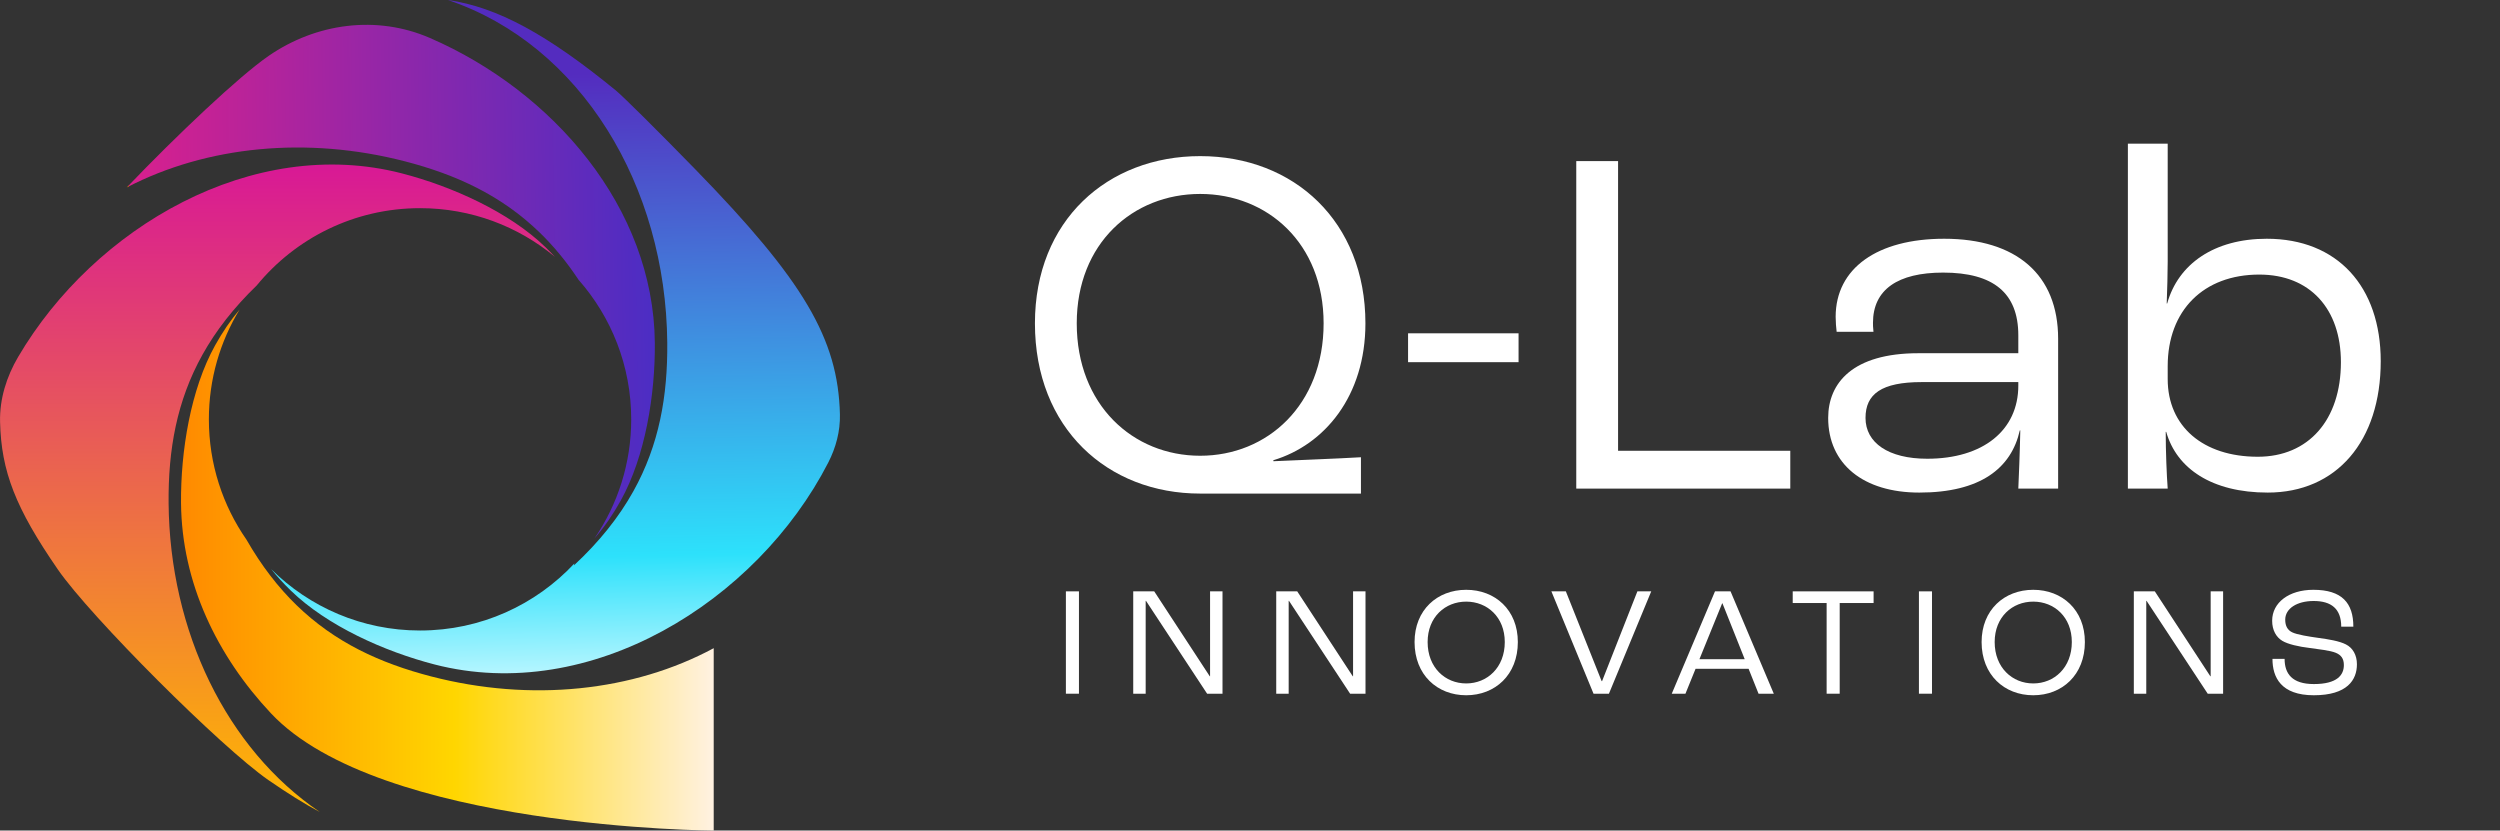 <svg xmlns="http://www.w3.org/2000/svg" width="301" height="100" viewBox="0 0 301 100" fill="none"><rect x="0" y="0" width="301" height="100" fill="#333333" stroke="none"/><path d="M51.937 81.448C63.919 84.549 76.231 83.265 85.931 78.041C85.931 87.629 85.931 100 85.931 100V100C85.931 100 45.707 99.814 32.632 85.892C26.128 78.967 21.879 70.165 21.796 60.572C21.743 54.353 22.944 46.875 25.909 41.562C26.797 39.971 27.744 38.576 28.85 37.268C26.501 41.12 25.148 45.646 25.148 50.488C25.148 55.871 26.82 60.863 29.674 64.972C31.477 68.116 33.487 70.71 35.702 72.862C40.306 77.335 45.748 79.846 51.937 81.448Z" fill="url(#paint0_linear_89_6)"></path><path d="M50.573 75.913C57.909 75.913 64.52 72.806 69.16 67.836L69.099 68.075C72.204 65.187 74.536 62.23 76.247 59.163C79.376 53.558 80.394 47.653 80.339 41.26C80.177 22.383 69.965 5.405 53.925 0C59.886 0.857 65.917 4.159 74.147 10.89C75.001 11.588 79.3 15.855 83.701 20.372C96.769 33.783 100.911 40.8 101.126 49.888V49.888C101.174 51.913 100.643 53.903 99.717 55.704C91.104 72.457 71.069 84.852 52.312 79.999C46.291 78.441 39.378 75.346 35.014 71.106C34.142 70.259 33.361 69.409 32.648 68.52C37.245 73.09 43.579 75.913 50.573 75.913Z" fill="url(#paint1_linear_89_6)"></path><path d="M30.913 34.365C35.576 28.685 42.651 25.063 50.573 25.063C56.743 25.063 62.4 27.26 66.803 30.916C66.445 30.53 66.071 30.148 65.679 29.767C61.314 25.527 54.401 22.432 48.381 20.874C30.454 16.235 11.361 27.352 2.185 42.97C0.791 45.344 -0.057 48.028 0.008 50.781V50.781C0.149 56.767 1.879 61.19 6.961 68.558C10.886 74.249 26.652 90.015 32.343 93.94C34.639 95.523 36.649 96.782 38.509 97.768C27.268 90.154 20.432 76.003 20.299 60.585C20.244 54.192 21.262 48.286 24.391 42.681C25.985 39.825 28.118 37.064 30.913 34.365Z" fill="url(#paint2_linear_89_6)"></path><path d="M15.26 22.568C21.329 16.226 28.794 9.176 32.343 6.729V6.729C38.071 2.777 45.354 1.796 51.74 4.562C66.549 10.976 78.702 24.983 78.842 41.273C78.896 47.492 77.695 54.97 74.729 60.283C73.783 61.979 72.769 63.453 71.566 64.836C74.362 60.753 75.998 55.811 75.998 50.488C75.998 44.046 73.602 38.163 69.653 33.682C68.216 31.509 66.662 29.634 64.99 28.011C60.386 23.538 54.945 21.026 48.756 19.425C36.977 16.377 24.881 17.565 15.26 22.568Z" fill="url(#paint3_linear_89_6)"></path><path d="M144.502 59.427H163.858V55.052C160.802 55.232 157.206 55.352 153.311 55.532V55.412C159.483 53.554 164.397 47.681 164.397 38.932C164.397 26.707 155.828 18.797 144.502 18.797C133.356 18.797 124.606 26.527 124.606 38.932C124.606 51.576 133.356 59.427 144.502 59.427ZM144.502 54.872C136.412 54.872 129.64 48.76 129.64 38.932C129.64 29.284 136.412 23.351 144.502 23.351C152.592 23.351 159.363 29.284 159.363 38.932C159.363 48.76 152.592 54.872 144.502 54.872Z" fill="white"></path><path d="M169.531 43.606H182.835V40.131H169.531V43.606Z" fill="white"></path><path d="M189.783 58.828H215.551V54.273H194.816V19.396H189.783V58.828Z" fill="white"></path><path d="M231.08 59.307C238.45 59.307 242.166 56.37 243.185 51.816H243.244C243.185 54.693 243.065 57.449 243.005 58.828H247.799V40.79C247.799 33.059 242.765 28.745 234.076 28.745C226.046 28.745 221.012 32.28 221.012 38.153C221.012 38.692 221.072 39.531 221.132 39.951H225.566C225.506 39.471 225.506 39.052 225.506 38.872C225.506 34.857 228.503 32.82 233.956 32.82C240.008 32.82 243.005 35.277 243.005 40.37V42.528H230.96C223.049 42.528 220.113 46.123 220.113 50.318C220.113 55.891 224.368 59.307 231.08 59.307ZM232.038 55.232C227.364 55.232 224.608 53.314 224.608 50.318C224.608 47.442 226.525 46.003 231.379 46.003H243.005V46.423C243.005 51.816 238.75 55.232 232.038 55.232Z" fill="white"></path><path d="M273.036 59.307C281.306 59.307 286.64 53.135 286.64 43.486C286.64 34.498 281.426 28.745 272.917 28.745C266.564 28.745 262.25 31.801 260.931 36.535H260.872C260.931 35.097 260.991 32.7 260.991 31.501V17.299H256.197V58.828H260.991C260.872 57.269 260.752 54.333 260.752 51.996H260.812C262.07 56.43 266.325 59.307 273.036 59.307ZM271.838 54.992C265.246 54.992 260.991 51.337 260.991 45.644V44.086C260.991 37.374 265.306 33.059 272.018 33.059C278.13 33.059 281.846 37.194 281.846 43.606C281.846 50.558 277.95 54.992 271.838 54.992Z" fill="white"></path><path d="M128.333 83.522H129.906V71.199H128.333V83.522Z" fill="white"></path><path d="M136.441 83.522H137.939V72.342H137.977L145.336 83.522H147.19V71.199H145.692V81.424H145.655L138.969 71.199H136.441V83.522Z" fill="white"></path><path d="M153.658 83.522H155.156V72.342H155.194L162.553 83.522H164.407V71.199H162.909V81.424H162.872L156.186 71.199H153.658V83.522Z" fill="white"></path><path d="M176.53 83.709C180.014 83.709 182.748 81.256 182.748 77.304C182.748 73.428 180.014 71.012 176.53 71.012C173.047 71.012 170.313 73.428 170.313 77.304C170.313 81.256 173.047 83.709 176.53 83.709ZM176.53 82.286C174.002 82.286 171.886 80.375 171.886 77.304C171.886 74.289 174.002 72.435 176.53 72.435C179.058 72.435 181.175 74.289 181.175 77.304C181.175 80.375 179.058 82.286 176.53 82.286Z" fill="white"></path><path d="M191.861 83.522H193.715L198.809 71.199H197.142L192.891 82.005H192.835L188.528 71.199H186.786L191.861 83.522Z" fill="white"></path><path d="M211.729 83.522H213.564L208.358 71.199H206.486L201.28 83.522H202.928L204.145 80.525H210.531L211.729 83.522ZM204.613 79.364L207.347 72.641H207.385L210.062 79.364H204.613Z" fill="white"></path><path d="M219.926 83.522H221.499V72.604H225.581V71.199H215.843V72.604H219.926V83.522Z" fill="white"></path><path d="M231.039 83.522H232.612V71.199H231.039V83.522Z" fill="white"></path><path d="M244.803 83.709C248.286 83.709 251.02 81.256 251.02 77.304C251.02 73.428 248.286 71.012 244.803 71.012C241.32 71.012 238.585 73.428 238.585 77.304C238.585 81.256 241.32 83.709 244.803 83.709ZM244.803 82.286C242.275 82.286 240.158 80.375 240.158 77.304C240.158 74.289 242.275 72.435 244.803 72.435C247.331 72.435 249.447 74.289 249.447 77.304C249.447 80.375 247.331 82.286 244.803 82.286Z" fill="white"></path><path d="M256.913 83.522H258.411V72.342H258.448L265.808 83.522H267.662V71.199H266.164V81.424H266.126L259.441 71.199H256.913V83.522Z" fill="white"></path><path d="M278.587 83.709C282.613 83.709 283.774 81.855 283.774 79.982C283.774 78.859 283.268 77.997 282.444 77.585C281.639 77.173 280.347 76.967 279.111 76.799C278.044 76.649 276.564 76.424 275.965 76.124C275.441 75.862 275.141 75.394 275.141 74.608C275.141 73.259 276.564 72.36 278.568 72.36C280.684 72.36 281.883 73.297 281.883 75.45H283.343C283.343 72.604 281.976 71.012 278.531 71.012C275.59 71.012 273.568 72.548 273.568 74.739C273.568 75.9 274.074 76.724 274.785 77.154C275.459 77.566 276.808 77.866 278.081 78.016C279.149 78.166 280.553 78.316 281.227 78.596C281.864 78.859 282.201 79.289 282.201 80.076C282.201 81.256 281.415 82.361 278.587 82.361C275.965 82.361 275.066 81.106 275.066 79.327H273.605C273.605 81.555 274.635 83.709 278.587 83.709Z" fill="white"></path><defs><linearGradient id="paint0_linear_89_6" x1="21.936" y1="99.843" x2="85.749" y2="99.843" gradientUnits="userSpaceOnUse"><stop stop-color="#FF8A00"></stop><stop offset="0.514" stop-color="#FFD600"></stop><stop offset="1" stop-color="#FFF1E0"></stop></linearGradient><linearGradient id="paint1_linear_89_6" x1="88.49" y1="80.899" x2="87.244" y2="8.611" gradientUnits="userSpaceOnUse"><stop stop-color="#B7F6FF"></stop><stop offset="0.196" stop-color="#2DE1FB"></stop><stop offset="1" stop-color="#542CBF"></stop></linearGradient><linearGradient id="paint2_linear_89_6" x1="30.162" y1="97.849" x2="30.162" y2="19.579" gradientUnits="userSpaceOnUse"><stop stop-color="#FFB800"></stop><stop offset="1" stop-color="#D81896"></stop></linearGradient><linearGradient id="paint3_linear_89_6" x1="15.455" y1="17.584" x2="78.769" y2="16.587" gradientUnits="userSpaceOnUse"><stop stop-color="#F86B1A"></stop><stop offset="0" stop-color="#D9208D"></stop><stop offset="1" stop-color="#4B2DC4"></stop></linearGradient></defs></svg>